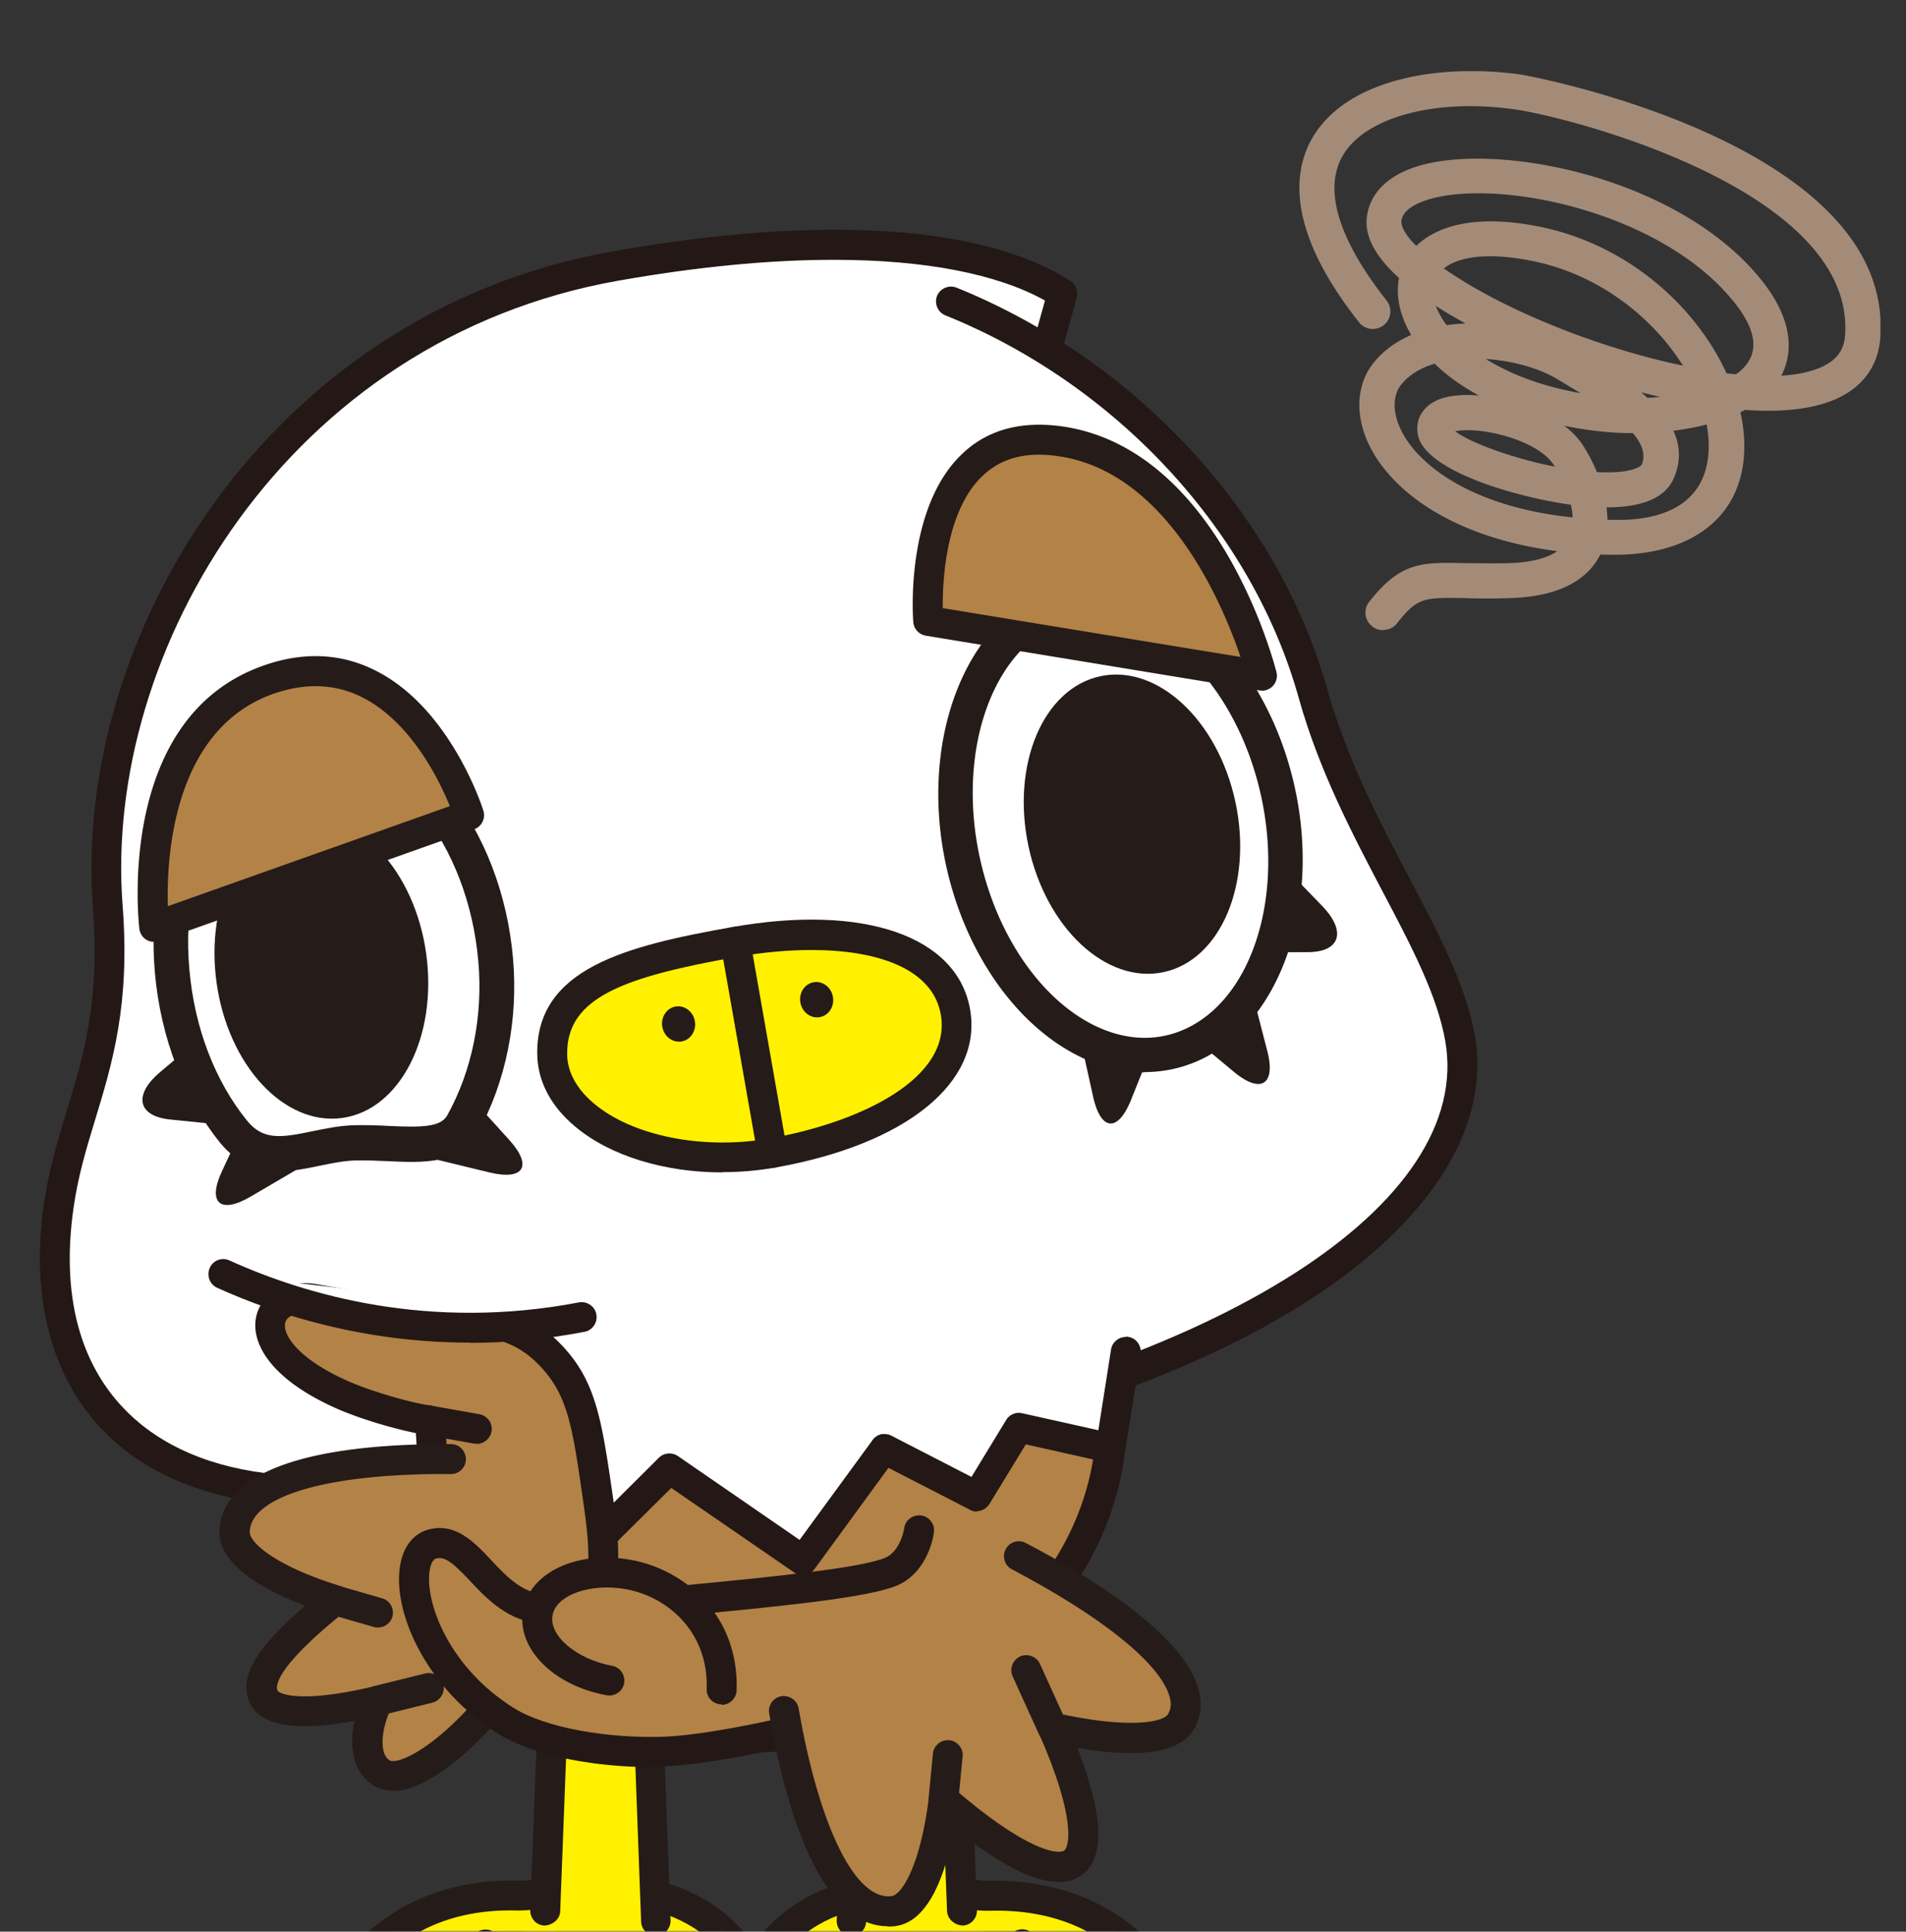 <svg width="671" height="680" fill="none" xmlns="http://www.w3.org/2000/svg"><rect width="100%" height="100%" fill="#333333" stroke="none"/><mask id="a" style="mask-type:alpha" maskUnits="userSpaceOnUse" x="0" y="0" width="671" height="680"><path fill="#D9D9D9" d="M0 0h671v680H0z"/></mask><g clip-path="url(#clip0_947_6333)" mask="url(#a)"><path d="M486.873 221.838c-1.349 0-2.697-.421-3.793-1.348-2.697-2.107-3.202-5.984-1.011-8.68 10.956-13.99 18.456-13.906 33.289-13.569 4.298 0 9.523.169 15.928 0 5.647-.168 12.389-1.095 16.94-4.214-38.177-4.972-59.246-22.164-66.579-38.093-4.803-10.534-3.961-21.237 2.276-28.653 3.455-4.13 7.922-7.248 12.894-9.355-4.129-6.911-5.478-13.99-4.298-20.058-8.09-7.332-11.967-14.327-11.377-20.9.421-4.804 3.118-13.569 17.192-18.204 27.39-9.018 89.754 2.781 119.841 37.503 14.496 16.687 12.557 28.991 8.933 35.986 5.815-.337 10.788-1.433 14.664-3.287 4.888-2.36 7.332-5.731 7.754-10.619 4.045-50.987-95.738-76.775-115.543-79.725-28.064-4.214-53.347 2.444-61.269 16.18-6.91 11.884-1.517 29.498 15.423 50.988 2.107 2.697 1.685 6.574-1.012 8.681-2.696 2.106-6.573 1.685-8.68-1.012-25.789-32.615-23.176-53.262-16.434-64.893 12.22-21.153 45.846-26.378 73.826-22.248 1.348.168 131.555 23.934 126.077 92.956-.758 9.355-5.899 16.603-14.748 20.816-8.343 3.961-19.805 5.141-32.868 4.214-.505.253-1.095.59-1.601.843 1.348 5.899 1.686 11.714 1.096 17.192-2.444 21.154-19.89 33.29-46.437 32.952-1.348 0-2.612 0-3.961-.084 0 .084-.084.169-.168.337-4.972 9.439-15.591 14.496-31.435 15.001-6.658.253-12.052.169-16.603 0-13.989-.168-16.181-.252-23.344 8.849-1.264 1.602-3.034 2.36-4.888 2.36l-.084.084zm79.051-38.851h1.517c14.242.506 31.688-3.287 33.879-21.996.421-3.624.253-7.501-.506-11.546a96.227 96.227 0 01-11.714 2.191c2.359 5.057 2.781 10.619.168 16.687-2.949 6.826-10.871 10.282-23.681 10.282.168 1.432.252 2.865.337 4.298v.084zm-60.932-54.948c-4.719 1.433-8.765 3.792-11.546 7.163-3.118 3.709-3.287 9.439-.505 15.592 5.815 12.725 25.03 27.642 60.678 31.35 0-1.432-.252-2.949-.59-4.466-18.962-2.613-51.155-11.715-53.852-24.525-1.096-5.393 1.685-10.197 7.248-12.473 3.539-1.432 8.596-1.938 14.242-1.432-6.236-3.371-11.461-7.164-15.591-11.209h-.084zm57.224 38.177c2.275.084 4.466.084 6.489 0 6.826-.421 9.017-2.107 9.27-2.697 1.517-3.624 0-7.332-3.118-11.04-7.838 0-16.012-.927-24.187-2.612 2.697 2.022 4.972 4.382 6.658 6.994 1.769 2.782 3.455 5.984 4.888 9.355zm-49.892-14.411c4.382 3.624 19.552 9.439 35.059 12.473l-.506-.759c-3.118-4.888-12.051-9.439-22.333-11.293-5.899-1.095-10.029-.842-12.304-.421h.084zm65.314-13.821c.759.674 1.601 1.348 2.276 2.022 1.601 0 3.118-.168 4.635-.253a204.263 204.263 0 01-6.911-1.685v-.084zm-54.779-11.715a86.876 86.876 0 0012.22 6.152c6.91 2.781 14.158 4.72 21.321 5.984-.927-.59-1.854-1.18-2.781-1.686a256.645 256.645 0 00-4.888-2.949c-6.405-4.045-16.181-6.827-25.957-7.417l.085-.084zm84.95 5.141c1.096.169 2.275.253 3.371.337 1.686-1.18 3.034-2.528 4.045-3.961 4.13-5.899 2.023-13.821-6.489-23.513-26.463-30.592-82.928-41.632-106.609-33.795-3.793 1.265-8.428 3.54-8.765 7.417-.169 1.685 1.264 4.72 5.225 8.68 7.501-7.248 21.743-11.462 44.751-6.49 30.592 6.659 53.936 28.318 64.471 51.325zm-99.53-36.913l.758.506c20.901 14.411 54.274 27.642 83.434 33.71-10.366-16.602-28.907-31.603-51.746-36.576-17.192-3.708-27.474-1.6-32.446 2.36zm-2.866 13.063c.843 2.191 2.107 4.551 3.877 6.911 2.191-.338 4.467-.506 6.658-.59-3.793-2.107-7.332-4.13-10.535-6.237v-.084z" fill="#A48B78"/><path d="M168.055 707.27c2.866 12.22 14.58 7.416 40.2 1.348 25.704-6.068 54.105-8.343 54.611-15.338.506-6.827-21.069-35.649-64.218-25.452-25.705 6.068-33.458 27.222-30.593 39.357v.085z" fill="#FFF100"/><path d="M177.831 720.08c-3.371 0-6.236-.675-8.68-2.107-3.118-1.939-5.225-5.141-6.321-9.524-3.371-14.326 5.225-38.767 34.553-45.677 30.677-7.248 49.976 4.129 58.741 11.63 7.5 6.405 12.304 14.158 11.967 19.383-.674 8.934-13.821 11.378-35.649 15.423-7.5 1.433-15.338 2.865-23.007 4.635-3.287.759-6.237 1.517-9.102 2.191-9.608 2.36-16.855 4.13-22.502 4.13v-.084zm38.599-49.133c-4.973 0-10.535.589-16.603 2.022-23.091 5.478-28.738 24.188-26.715 33.037.59 2.359 1.264 2.781 1.517 2.949 2.865 1.77 12.304-.59 23.176-3.287 2.865-.674 5.899-1.432 9.186-2.191 7.922-1.854 16.181-3.371 23.513-4.719 9.86-1.854 23.092-4.298 26.8-6.574-.927-2.107-4.214-7.416-11.378-12.388-6.32-4.383-16.012-8.849-29.581-8.849h.085z" fill="#251B19"/><path d="M178.676 711.652c-27.896 0-57.73 4.551-59.921-2.528-2.107-6.911 15.76-42.728 62.702-41.886 14.495.253 24.103-6.152 24.103-6.152" fill="#FFF100"/><path d="M135.106 718.394c-12.136 0-19.468-1.517-21.407-7.669-1.854-5.984 3.034-15.423 7.754-21.743 6.236-8.344 24.44-27.39 60.089-26.969 12.473.506 20.985-5.225 21.069-5.309 2.444-1.601 5.731-.927 7.332 1.433 1.601 2.444.927 5.646-1.433 7.332-.421.337-11.293 7.332-27.137 7.079-24.861-.506-39.694 9.776-47.869 18.456-6.32 6.658-9.017 13.147-9.523 15.928 4.383 1.517 18.794.759 29.497.253 7.838-.337 16.771-.843 25.283-.843a5.198 5.198 0 015.225 5.226c0 2.865-2.36 5.225-5.225 5.225-8.344 0-16.687.421-24.777.758-7.164.337-13.485.674-18.794.674l-.084.169z" fill="#251B19"/><path d="M140.834 755.644c-3.203 0-5.815-.927-7.754-3.202-3.623-4.298-4.972-13.653-3.286-23.345 1.938-11.209 9.523-32.446 38.514-49.133 2.528-1.433 5.731-.59 7.163 1.939 1.433 2.528.59 5.73-1.938 7.163-24.524 14.158-31.266 31.519-33.121 40.621-1.601 8.091-.421 13.653.422 15.507 3.034.337 12.136-3.203 19.552-5.899 12.726-4.72 30.255-11.209 50.06-14.327a5.374 5.374 0 016.068 4.382c.506 2.865-1.517 5.562-4.382 5.984-18.794 2.949-35.059 9.017-48.038 13.821-10.113 3.708-17.698 6.573-23.176 6.573l-.084-.084z" fill="#251B19"/><path d="M191.906 672.632l3.708-95.064h31.688l3.624 98.688" fill="#FFF100"/><path d="M230.927 681.481c-2.781 0-5.141-2.191-5.225-5.056l-3.455-93.547h-21.575l-3.455 89.923c-.085 2.865-2.697 4.888-5.478 5.056-2.95-.084-5.141-2.528-5.057-5.478l3.624-94.979c.084-2.781 2.444-5.057 5.225-5.057h31.688a5.22 5.22 0 015.225 5.057l3.624 98.603c.084 2.95-2.191 5.31-5.057 5.478h-.168.084z" fill="#251B19"/><path d="M362.734 707.27c-2.866 12.22-14.58 7.416-40.2 1.348-25.62-6.068-54.106-8.343-54.611-15.338-.506-6.827 21.069-35.649 64.218-25.452 25.704 6.068 33.458 27.222 30.593 39.357v.085z" fill="#FFF100"/><path d="M352.874 720.079c-5.646 0-12.894-1.769-22.502-4.129-2.781-.674-5.815-1.433-9.101-2.191-7.67-1.77-15.423-3.287-23.008-4.635-21.827-4.046-35.059-6.49-35.649-15.423-.337-5.141 4.467-12.978 11.968-19.299 8.764-7.417 27.979-18.878 58.74-11.63 29.244 6.91 37.924 31.35 34.553 45.677-1.011 4.383-3.118 7.585-6.32 9.524-2.444 1.517-5.31 2.106-8.681 2.106zm-79.388-27.895c3.877 2.276 16.939 4.72 26.8 6.489 7.332 1.349 15.591 2.866 23.513 4.72 3.287.758 6.321 1.517 9.186 2.191 10.872 2.697 20.311 4.972 23.176 3.287.253-.169 1.011-.59 1.517-2.95 2.107-8.849-3.624-27.558-26.716-33.036-22.501-5.31-37.503.758-46.183 6.826-6.995 4.888-10.366 10.029-11.293 12.389v.084z" fill="#251B19"/><path d="M352.033 711.652c27.895 0 57.729 4.551 59.92-2.528 2.107-6.911-15.76-42.728-62.702-41.886-14.495.253-24.103-6.152-24.103-6.152" fill="#FFF100"/><path d="M395.687 718.394c-5.394 0-11.63-.337-18.794-.674-8.09-.421-16.518-.759-24.777-.759a5.197 5.197 0 01-5.225-5.225c0-2.865 2.36-5.225 5.225-5.225 8.596 0 17.445.422 25.283.843 10.787.506 25.283 1.18 29.581-.337-.506-2.444-3.203-9.102-9.608-15.928-8.09-8.681-23.091-18.878-47.868-18.457-15.844.422-26.632-6.742-27.137-7.079-2.444-1.601-3.034-4.888-1.433-7.332a5.205 5.205 0 017.332-1.433s8.512 5.562 21.069 5.31c35.649-.337 53.852 18.625 60.089 26.968 4.719 6.321 9.607 15.76 7.753 21.743-1.938 6.068-9.27 7.669-21.406 7.669l-.084-.084z" fill="#251B19"/><path d="M389.872 755.644c-5.562 0-13.147-2.781-23.176-6.573-13.063-4.804-29.244-10.872-48.037-13.822-2.866-.421-4.804-3.118-4.383-5.983.422-2.866 3.203-4.804 6.068-4.383 19.805 3.119 37.335 9.608 50.06 14.327 7.417 2.781 16.518 6.237 19.552 5.9.843-1.77 2.107-7.417.422-15.507-1.854-9.102-8.596-26.463-33.121-40.621-2.528-1.433-3.371-4.635-1.938-7.164 1.432-2.528 4.635-3.371 7.163-1.938 28.991 16.687 36.576 37.924 38.514 49.133 1.686 9.692.338 19.046-3.286 23.345-1.939 2.275-4.467 3.202-7.754 3.202l-.084.084z" fill="#251B19"/><path d="M338.801 672.632l-3.624-95.064h-31.688l-3.708 98.688" fill="#FFF100"/><path d="M299.782 681.481h-.168c-2.95-.084-5.141-2.528-5.057-5.478l3.624-98.603c.084-2.865 2.444-5.057 5.225-5.057h31.688a5.22 5.22 0 015.225 5.057l3.624 94.979c.084 2.95-2.191 5.394-5.057 5.478-2.781-.168-5.309-2.191-5.478-5.056l-3.455-89.923h-21.575l-3.455 93.547c-.084 2.865-2.444 5.056-5.225 5.056h.084z" fill="#251B19"/><path d="M391.306 492.365c0 65.904-50.819 119.335-125.909 119.335s-125.909-53.431-125.909-119.335S195.869 373.03 265.397 373.03s125.909 53.431 125.909 119.335z" fill="#B28247"/><path d="M265.396 616.926c-74.753 0-131.134-53.6-131.134-124.561 0-70.96 58.825-124.56 131.134-124.56 72.309 0 131.133 55.875 131.133 124.56s-56.38 124.561-131.133 124.561zm0-238.587c-66.494 0-120.6 51.156-120.6 114.026 0 66.073 50.735 114.026 120.6 114.026s120.599-47.953 120.599-114.026c0-66.072-54.106-114.026-120.599-114.026z" fill="#251B19"/><path d="M346.047 551.274l1.938 42.981-17.192 1.349-10.451 19.805-17.698-11.462-8.175 11.967-34.047-34.047" fill="#B28247"/><path d="M294.473 621.224a4.904 4.904 0 01-2.36-.59l-10.871-5.394c-2.613-1.264-3.624-4.467-2.36-7.079 1.264-2.613 4.467-3.624 7.079-2.36l6.742 3.371 5.563-8.175c1.601-2.359 4.803-3.034 7.163-1.432l12.894 8.259 7.754-14.664c.842-1.602 2.444-2.613 4.213-2.781l13.063-1.096 1.012-7.332c.421-2.865 3.118-4.888 5.983-4.467 2.866.422 4.888 3.118 4.467 5.984l-1.686 11.546c-.337 2.444-2.359 4.298-4.803 4.466l-14.327 1.18-9.102 17.193c-.674 1.264-1.854 2.275-3.287 2.612-1.433.337-2.95.169-4.214-.674l-13.4-8.596-5.225 7.669c-1.011 1.517-2.697 2.275-4.382 2.275l.084.085z" fill="#251B19"/><path d="M184.661 551.274l-1.938 42.981 17.276 1.349 10.451 19.805 17.698-11.462 8.09 11.967 34.132-34.047" fill="#B28247"/><path d="M236.236 621.224a5.433 5.433 0 01-4.383-2.276l-5.225-7.669-13.4 8.596a5.682 5.682 0 01-4.214.674c-1.432-.337-2.612-1.348-3.286-2.612l-9.102-17.193-14.327-1.179c-2.444-.169-4.467-2.107-4.804-4.467l-1.686-11.546c-.421-2.865 1.602-5.562 4.467-5.984 2.865-.337 5.562 1.602 5.984 4.467l1.011 7.332 13.063 1.096c1.77.168 3.371 1.18 4.214 2.781l7.753 14.664 12.894-8.259c2.36-1.517 5.563-.927 7.164 1.432l5.562 8.175 6.742-3.371a5.316 5.316 0 017.079 2.36 5.316 5.316 0 01-2.359 7.079l-10.872 5.394c-.759.337-1.601.59-2.36.59l.085-.084z" fill="#251B19"/><path d="M334.671 106.127c62.365 25.199 110.655 77.871 127.51 138.213 13.906 49.892 45.762 87.226 51.746 121.189 11.546 65.652-91.44 122.37-223.416 145.63l-78.799 9.186-21.406-10.029C70.128 550.347 9.112 503.995 20.658 424.523c4.972-34.132 21.238-53.853 17.277-105.43C30.35 220.911 102.49 113.796 216.853 93.57c67.253-11.883 126.077-10.113 157.091 9.692l-5.394 19.636" fill="#fff"/><path d="M111.172 530.205c-28.57 0-52.167-7.163-69.191-21.322-22.333-18.709-31.772-48.88-26.547-85.034 1.77-12.136 4.972-22.671 8.09-32.868 5.816-18.962 11.715-38.599 9.187-71.466-7.248-94.305 60.763-209.511 183.3-231.086 73.068-12.894 130.123-9.186 160.799 10.45 1.939 1.265 2.866 3.624 2.276 5.816l-4.467 16.181c44.919 28.991 79.051 73.151 92.704 121.947 6.911 24.609 18.457 46.605 28.738 66.073 10.282 19.552 20.058 38.008 23.176 55.707 9.523 53.852-57.223 121.61-227.63 151.697l-79.135 9.27c-1.012.084-1.939 0-2.866-.421l-19.467-9.102c-28.992 9.439-55.539 14.158-78.799 14.158h-.168zM293.461 91.463c-22.502 0-48.037 2.444-75.68 7.332-116.722 20.564-181.53 130.207-174.62 219.877 2.697 34.806-3.54 55.369-9.608 75.343-3.118 10.197-6.068 19.889-7.669 31.266-4.72 32.868 3.203 58.909 22.923 75.428 28.233 23.597 77.872 25.198 139.899 4.551 1.264-.422 2.697-.338 3.877.252l20.057 9.355 77.366-9.018c138.887-24.524 228.978-81.832 218.781-139.477-2.865-16.012-11.714-32.952-22.08-52.588-10.451-19.889-22.334-42.475-29.497-68.095-16.35-58.657-64.05-110.318-124.392-134.674-2.697-1.095-3.961-4.129-2.949-6.826 1.095-2.697 4.213-3.961 6.826-2.95 9.86 3.961 19.383 8.681 28.57 13.99l2.612-9.439c-16.939-9.439-42.559-14.327-74.332-14.327h-.084z" fill="#231815"/><path d="M179.855 516.553l32.615 23.681 23.261-23.176 47.026 32.362 28.738-39.272 32.615 16.77 14.748-24.271 32.278 7.248 5.309-33.879" fill="#fff"/><path d="M282.757 554.645a5.31 5.31 0 01-2.95-.927L236.32 523.8l-20.226 20.058c-1.854 1.854-4.719 2.023-6.826.506l-32.615-23.682c-2.36-1.685-2.866-4.972-1.18-7.332 1.685-2.36 4.972-2.865 7.332-1.18l28.991 21.069 20.142-20.058c1.77-1.769 4.635-2.022 6.742-.589l42.812 29.496 25.705-35.143c1.517-2.107 4.382-2.781 6.658-1.601l28.148 14.495 12.22-20.057a5.214 5.214 0 015.646-2.36l26.8 5.983 4.467-28.401c.421-2.865 3.202-4.803 5.983-4.382 2.866.421 4.804 3.118 4.383 5.984l-5.394 33.879c-.253 1.432-1.011 2.696-2.275 3.539-1.18.843-2.697 1.096-4.13.759l-28.569-6.405-12.81 20.984a5.27 5.27 0 01-6.911 1.939l-28.57-14.664-26.041 35.649a5.161 5.161 0 01-4.214 2.191l.169.168z" fill="#231815"/><path d="M159.038 378.929l20.142 22.249c8.428 9.271 5.31 14.496-6.911 11.546l-25.367-6.152M125.917 399.156l-37.671 22.08c-10.788 6.321-15.339 2.191-10.03-9.102l12.727-27.137M80.661 396.206l-20.816-2.107c-11.462-1.18-12.979-8.765-3.371-16.771l19.552-16.518" fill="#251B19"/><path d="M60.604 341.932c1.938 22.333 10.113 42.307 21.659 56.55 11.546 14.242 26.631 4.382 42.307 3.876 15.759-.505 32.277 3.961 38.177-6.658 8.427-15.254 13.652-35.396 11.714-57.645-1.938-22.333-10.113-42.306-21.659-56.549-11.546-14.243-26.631-22.839-42.307-22.249-15.76.506-29.16 10.029-38.177 25.03-9.017 15.001-13.652 35.396-11.714 57.645z" fill="#fff"/><path d="M98.362 412.218c-7.163 0-14.495-2.191-20.816-9.86-12.81-15.844-20.985-37.081-23.007-59.836-2.023-22.839 2.444-44.666 12.557-61.353 10.534-17.445 25.873-27.39 43.233-27.98 17.024-.505 33.964 8.091 47.279 24.525 12.895 15.844 21.069 37.081 23.008 59.836 1.854 21.574-2.528 43.318-12.389 61.184-6.236 11.209-19.215 10.619-31.772 10.029-3.792-.168-7.669-.337-11.546-.253-4.045.169-8.259 1.012-12.304 1.854-4.382.927-9.27 1.939-14.159 1.939l-.084-.085zm-31.688-70.876c1.77 20.395 9.018 39.273 20.31 53.178 5.647 6.911 11.8 6.068 23.008 3.709 4.551-.927 9.355-1.939 14.412-2.107 4.213-.085 8.427 0 12.472.253 11.209.505 18.204.505 20.564-3.709 8.765-15.759 12.641-34.974 10.956-54.189-1.77-20.395-9.018-39.273-20.311-53.179-10.871-13.315-23.934-20.563-37.418-20.057-13.063.421-24.862 8.259-33.205 22.08-8.765 14.496-12.642 33.711-10.788 54.021z" fill="#251B19"/><path d="M120.495 393.557c20.375-2.841 33.599-28.763 29.535-57.897-4.063-29.134-23.875-50.448-44.25-47.607-20.376 2.842-33.6 28.764-29.536 57.898 4.064 29.134 23.875 50.448 44.251 47.606z" fill="#251B19"/><path d="M54.283 326.341s-8.259-70.371 40.706-87.226c49.723-17.108 70.286 47.869 70.286 47.869L54.368 326.341h-.085z" fill="#B28247"/><path d="M54.286 331.566a5.31 5.31 0 01-2.782-.758c-1.348-.843-2.275-2.276-2.444-3.877-.337-3.034-8.174-74.837 44.161-92.788 13.906-4.804 27.053-4.13 39.02 1.938 26.294 13.232 37.503 47.869 37.924 49.302.843 2.697-.59 5.646-3.286 6.573L55.971 331.313c-.59.169-1.18.337-1.77.337l.085-.084zm56.802-90.007c-4.635 0-9.439.843-14.411 2.528-35.818 12.305-38.093 57.73-37.588 74.922l99.278-35.227c-3.793-9.355-13.822-29.75-30.93-38.346-5.14-2.613-10.618-3.877-16.434-3.877h.085zM378.328 356.68l6.489 29.329c2.697 12.22 8.765 12.725 13.4 1.095l9.692-24.187M415.578 361.653l18.709 15.591c9.608 8.006 15.002 4.635 11.799-7.501l-7.5-28.991M439.426 335.19h20.9c11.546 0 13.822-7.332 5.057-16.35l-17.782-18.372" fill="#251B19"/><path d="M448.695 273.5c11.546 43.233-3.286 86.214-33.204 95.906-29.918 9.776-63.545-17.445-75.175-60.679-11.546-43.233 3.287-86.214 33.205-95.906 29.918-9.776 63.544 17.445 75.174 60.679z" fill="#fff"/><path d="M402.934 377.497c-8.427 0-17.024-2.276-25.283-6.827-19.805-10.787-35.986-33.289-43.233-60.426-12.389-46.267 4.298-92.619 37.165-103.322 12.81-4.214 26.547-2.613 39.695 4.466 19.804 10.788 35.986 33.289 43.233 60.426 12.389 46.268-4.298 92.62-37.166 103.323a46.817 46.817 0 01-14.411 2.275v.085zm-16.939-160.546c-3.624 0-7.164.589-10.619 1.685-26.8 8.765-39.947 48.459-29.16 88.574 6.405 23.851 20.311 43.655 37.25 52.842 10.114 5.478 20.564 6.742 30.087 3.623 26.8-8.764 39.947-48.458 29.16-88.574-6.405-23.85-20.311-43.655-37.25-52.841-6.49-3.54-13.063-5.309-19.553-5.309h.085z" fill="#251B19"/><path d="M409.63 342.225c20.119-4.299 31.446-31.103 25.3-59.87-6.146-28.767-27.438-48.603-47.557-44.304-20.118 4.298-31.445 31.103-25.299 59.87 6.146 28.767 27.438 48.602 47.556 44.304z" fill="#251B19"/><path d="M444.232 237.851s-18.709-74.5-70.371-82.422c-52.504-8.091-47.026 63.207-47.026 63.207l117.481 19.299-.084-.084z" fill="#B28247"/><path d="M444.229 243.076h-.843l-117.481-19.299c-2.36-.422-4.214-2.36-4.383-4.804-.168-1.685-2.865-40.621 17.53-59.499 9.017-8.428 20.985-11.461 35.564-9.27 54.527 8.427 73.911 83.18 74.753 86.383a5.271 5.271 0 01-1.264 4.888 5.3 5.3 0 01-3.876 1.685v-.084zm-112.341-28.991l104.84 17.192c-6.321-18.709-25.704-64.808-63.713-70.623-11.377-1.77-20.142.421-26.8 6.574-13.315 12.304-14.411 37.165-14.327 46.941v-.084z" fill="#251B19"/><path d="M336.356 356.259c4.298 24.44-25.199 42.728-64.387 49.639-39.189 6.91-77.366-10.113-77.535-34.975-.168-24.861 25.199-32.446 64.387-39.357 39.189-6.91 73.237.169 77.535 24.609v.084z" fill="#FFF100"/><path d="M254.272 412.724c-20.226 0-39.357-5.731-51.746-16.097-8.68-7.247-13.315-16.096-13.399-25.704-.253-29.918 31.013-37.924 68.769-44.582 46.268-8.175 79.051 3.203 83.602 28.907 4.551 25.704-22.418 47.616-68.685 55.791-6.152 1.095-12.473 1.601-18.541 1.601v.084zm31.267-78.292c-8.344 0-17.109.842-25.789 2.359-39.947 7.08-60.173 14.243-60.089 34.132 0 8.006 5.225 14.074 9.608 17.698 13.652 11.377 38.514 16.266 61.774 12.136 32.699-5.815 64.05-21.49 60.173-43.571-2.865-16.265-22.417-22.754-45.593-22.754h-.084z" fill="#251B19"/><path d="M271.885 411.123c-2.528 0-4.719-1.77-5.14-4.382l-13.063-74.332c-.506-2.865 1.432-5.562 4.298-6.068 2.865-.59 5.562 1.433 6.068 4.298l13.063 74.332c.505 2.865-1.433 5.562-4.299 6.068h-.927v.084zM288.584 358.067c3.163-.557 5.242-3.759 4.644-7.151-.598-3.392-3.647-5.69-6.81-5.132-3.163.558-5.242 3.759-4.644 7.151.598 3.392 3.647 5.69 6.81 5.132zM239.979 366.62c3.162-.557 5.241-3.759 4.643-7.151-.598-3.392-3.647-5.69-6.809-5.132-3.163.558-5.242 3.759-4.644 7.151.598 3.392 3.647 5.69 6.81 5.132z" fill="#251B19"/><path d="M210.448 527.171c-3.961-27.052-5.646-39.104-17.529-50.903-11.883-11.798-24.862-11.124-37.166-12.725-18.625-2.529-27.053-2.866-44.751-6.153-17.698-3.286-26.968 16.94 8.428 33.205 9.86 4.551 25.451 8.681 31.351 9.355 1.601 4.467.421 10.787 3.202 29.075 5.647 37.419 17.53 41.296 36.155 40.959 24.271-.422 24.271-15.76 20.31-42.813z" fill="#B28247"/><path d="M188.538 575.209c-21.322 0-34.048-7.754-39.779-45.425-1.517-10.029-1.854-16.687-2.107-21.069a195.091 195.091 0 00-.252-4.214c-7.585-1.517-20.311-5.141-29.076-9.186-23.934-10.956-29.58-24.272-26.8-33.036 2.444-7.838 11.293-11.968 21.491-10.114 11.461 2.107 18.793 2.95 28.064 4.046 4.804.59 10.029 1.18 16.434 2.022 1.938.253 3.876.422 5.899.675 10.787 1.095 23.092 2.359 34.301 13.568 13.062 13.063 15.001 26.716 18.962 53.768 2.444 17.108 3.876 31.857-3.709 40.79-4.466 5.309-11.63 7.922-21.743 8.175h-1.685zm-81.495-112.93c-3.371 0-5.984 1.179-6.574 3.202-1.18 3.708 3.455 12.22 21.153 20.311 9.186 4.213 24.356 8.343 29.75 8.933 2.023.253 3.708 1.601 4.382 3.455 1.012 2.781 1.18 5.647 1.433 9.945.253 4.466.59 10.619 2.023 20.142 5.309 35.143 15.169 36.744 30.845 36.492 6.91-.085 11.461-1.602 13.905-4.467 4.298-5.057 3.708-15.676 1.264-32.362-3.792-26.463-5.393-37.335-16.012-47.953-8.596-8.597-17.951-9.524-27.896-10.535-2.106-.168-4.213-.421-6.236-.674-6.405-.843-11.546-1.433-16.265-2.023-9.102-1.095-16.94-1.938-28.738-4.129a18.156 18.156 0 00-2.95-.253l-.084-.084z" fill="#231815"/><path d="M167.89 508.209h-.927l-17.108-3.034c-2.866-.505-4.804-3.202-4.298-6.068.505-2.865 3.287-4.803 6.068-4.298l17.108 3.034c2.865.506 4.804 3.203 4.298 6.068-.422 2.528-2.697 4.382-5.141 4.382v-.084z" fill="#231815"/><path d="M177.241 594.676c-17.36 22.165-35.143 33.795-42.728 29.497-6.826-3.877-6.489-15.338-1.517-25.451-20.31 4.888-37.25 5.562-40.284-1.517-3.034-7.079 5.31-17.867 25.283-33.879-20.647-6.405-35.733-15.507-35.396-24.272.674-17.276 31.182-25.788 76.186-25.367" fill="#B28247"/><path d="M138.14 630.325c-2.275 0-4.382-.505-6.321-1.601-6.826-3.961-9.354-12.725-6.995-22.923-21.069 3.877-33.541 1.686-36.997-6.573-3.708-8.681 2.023-18.794 19.552-33.964-14.158-5.393-30.592-14.242-30.086-26.463.842-20.142 29.833-30.676 81.495-30.423 2.949 0 5.225 2.444 5.225 5.309 0 2.866-2.36 5.225-5.225 5.225-42.475-.337-70.37 7.501-70.877 20.311-.168 3.539 8.344 11.799 31.688 19.046 1.854.59 3.287 2.107 3.624 4.046.337 1.938-.337 3.876-1.854 5.056-24.524 19.721-24.356 26.21-23.681 27.727.505 1.18 8.174 4.719 34.216-1.517 2.022-.506 4.045.253 5.309 1.854a5.286 5.286 0 01.59 5.647c-3.877 8.006-4.214 16.602-.59 18.625 2.781 1.601 17.192-4.214 35.986-28.149 1.77-2.275 5.141-2.696 7.416-.842 2.276 1.769 2.697 5.14.843 7.416-12.557 16.012-30.255 32.362-43.234 32.362l-.084-.169z" fill="#251B19"/><path d="M132.914 603.947c-2.36 0-4.551-1.601-5.141-3.961-.674-2.781 1.011-5.647 3.877-6.405l18.035-4.467c2.781-.674 5.646 1.012 6.405 3.877.674 2.781-1.011 5.647-3.877 6.405l-18.035 4.467c-.421.084-.843.168-1.264.168v-.084zM133.082 572.933c-.505 0-1.011 0-1.432-.168l-15.17-4.383c-2.781-.758-4.382-3.708-3.624-6.489.843-2.781 3.708-4.382 6.489-3.624l15.17 4.383c2.781.758 4.382 3.708 3.624 6.489a5.31 5.31 0 01-5.057 3.792z" fill="#251B19"/><path d="M78.64 448.542c26.8 12.051 71.72 25.535 126.078 15.085L78.641 448.542z" fill="#fff"/><path d="M165.361 472.645c-36.997 0-67.674-9.692-88.911-19.3-2.613-1.18-3.793-4.298-2.613-6.995 1.18-2.696 4.298-3.876 6.995-2.612 27.137 12.304 70.539 24.777 122.959 14.748 2.865-.505 5.646 1.349 6.152 4.214.506 2.865-1.348 5.647-4.214 6.152-14.074 2.697-27.642 3.877-40.368 3.877v-.084z" fill="#231815"/><path d="M339.389 476.1l49.555-1.517c13.484 65.145-31.351 102.901-52.167 116.385-13.063 8.428-75.68 24.525-102.311 25.62-19.131.843-43.066-2.612-56.044-10.703-33.121-20.479-39.189-58.572-26.379-62.28 12.81-3.708 20.142 21.828 39.189 22.755l15.675.674c35.818-4.382 93.21-8.006 106.778-13.737 8.512-3.54 9.945-14.58 9.945-14.58" fill="#B28247"/><path d="M228.906 622.066c-18.035 0-40.115-3.455-53.347-11.63-24.777-15.338-37.166-41.885-34.806-58.656.927-6.911 4.551-11.714 9.776-13.231 9.692-2.866 16.518 4.382 22.502 10.787 5.309 5.646 10.872 11.461 18.372 11.799l15.254.59c10.872-1.349 23.766-2.529 36.745-3.877 27.895-2.697 59.583-5.815 68.179-9.439 5.478-2.276 6.742-10.282 6.742-10.366.337-2.866 2.95-4.888 5.9-4.551 2.865.337 4.972 3.034 4.55 5.899 0 .59-1.854 14.074-13.062 18.794-10.114 4.214-39.863 7.163-71.298 10.197-13.063 1.264-26.041 2.529-36.913 3.877h-.843l-15.675-.674c-11.799-.59-19.468-8.596-25.536-15.086-5.731-6.067-8.765-8.764-11.967-7.837-1.264.337-2.023 2.612-2.276 4.551-1.517 11.04 6.911 33.963 29.918 48.206 10.872 6.742 32.7 10.703 53.01 9.944 26.463-1.18 88.069-17.276 99.699-24.861 18.878-12.22 60.847-46.689 50.734-106.61l-45.003 1.349c-2.866 0-5.31-2.191-5.394-5.141-.084-2.866 2.191-5.31 5.141-5.394l49.554-1.517c2.613 0 4.804 1.686 5.31 4.214 14.242 68.938-33.374 108.211-54.527 121.863-14.243 9.187-78.04 25.283-105.008 26.463-1.854 0-3.793.084-5.731.084v.253z" fill="#231815"/><path d="M366.95 607.655a5.191 5.191 0 01-4.804-3.202l-7.753-18.036c-1.18-2.696 0-5.73 2.781-6.91 2.697-1.18 5.73 0 6.91 2.781l7.754 18.035c1.18 2.697 0 5.731-2.781 6.911-.675.253-1.433.421-2.107.421z" fill="#251B19"/><path d="M214.493 591.474c-15.844-2.865-27.053-13.568-25.199-23.934 1.854-10.366 16.266-16.266 32.025-13.4 15.76 2.865 33.458 16.771 32.699 40.537" fill="#B28247"/><path d="M254.017 599.986h-.168c-2.866-.084-5.225-2.528-5.057-5.394.674-20.479-14.242-32.615-28.401-35.143-12.473-2.275-24.608 2.023-25.873 9.186-1.348 7.164 8.512 15.507 20.985 17.782 2.866.506 4.72 3.287 4.214 6.153-.506 2.865-3.287 4.719-6.152 4.213-18.962-3.455-31.857-16.686-29.413-30.002 2.444-13.4 19.215-21.153 38.178-17.614 18.372 3.371 37.84 19.131 36.997 45.847-.084 2.865-2.444 5.14-5.225 5.14l-.085-.168z" fill="#231815"/><path d="M311.494 510.147l32.615 16.771 14.748-24.271 32.278 7.248 5.309-33.879v-25.199h-91.608l6.658 59.33z" fill="#fff"/><path d="M344.027 532.144c-.843 0-1.602-.169-2.444-.59l-32.531-16.771c-2.613-1.349-3.624-4.551-2.275-7.08 1.348-2.612 4.551-3.623 7.079-2.275l28.148 14.496 12.22-20.058a5.215 5.215 0 015.647-2.36l26.799 5.984 4.467-28.401c.422-2.866 3.203-4.804 5.984-4.383 2.865.422 4.803 3.118 4.382 5.984l-5.394 33.879c-.252 1.433-1.011 2.697-2.275 3.539-1.18.843-2.697 1.096-4.13.759l-28.569-6.405-12.81 20.985c-1.012 1.601-2.697 2.528-4.467 2.528l.169.169z" fill="#231815"/><path d="M358.607 547.819c41.717 21.996 65.398 43.908 57.055 58.235-4.214 7.248-22.839 7.163-45.172 2.107 10.113 22.839 14.58 42.644 6.911 47.784-7.67 5.141-25.958-5.646-45.341-22.417-2.613 21.49-8.765 38.008-17.53 39.188-17.192 2.444-31.013-26.041-38.682-70.37" fill="#B28247"/><path d="M312.508 678.11c-18.625 0-33.373-26.379-41.717-74.922-.505-2.865 1.433-5.562 4.298-6.068 2.866-.421 5.562 1.433 6.068 4.299 7.248 41.969 20.142 67.842 32.784 66.072 3.455-.505 10.028-10.366 13.062-34.637.253-1.939 1.517-3.54 3.371-4.298 1.855-.759 3.877-.338 5.31.927 25.704 22.249 36.829 23.428 38.935 21.996 1.855-1.264 4.299-11.462-8.848-41.211-.843-1.854-.506-3.961.758-5.478s3.287-2.276 5.225-1.77c25.536 5.731 37.756 3.287 39.441.421 1.096-1.854 1.265-3.877.506-6.321-3.371-11.545-23.597-27.895-55.454-44.666-2.612-1.348-3.539-4.551-2.191-7.079 1.349-2.613 4.551-3.54 7.079-2.191 24.693 12.978 55.286 32.446 60.679 51.071 1.517 5.225 1.012 10.198-1.517 14.496-5.646 9.86-23.85 9.523-41.042 6.573 9.439 24.187 9.86 39.357 1.095 45.088-8.512 5.646-23.429 0-44.413-16.771-2.781 14.917-8.512 32.699-20.564 34.385-.927.168-1.938.168-2.865.168v-.084z" fill="#251B19"/><path d="M370.487 613.47c-2.023 0-3.961-1.18-4.804-3.118l-9.186-20.226c-1.18-2.613 0-5.731 2.613-6.995 2.612-1.18 5.815 0 6.995 2.612l9.186 20.227c1.18 2.612 0 5.73-2.613 6.995a4.915 4.915 0 01-2.191.505zM332.142 638.753h-.505c-2.866-.253-5.057-2.865-4.72-5.731l1.517-15.675c.253-2.866 2.865-4.972 5.731-4.72 2.865.253 5.056 2.866 4.719 5.731l-1.517 15.676c-.252 2.696-2.528 4.719-5.225 4.719z" fill="#251B19"/></g><defs><clipPath id="clip0_947_6333"><path fill="#fff" transform="translate(14 25.053)" d="M0 0h648v747.952H0z"/></clipPath></defs></svg>